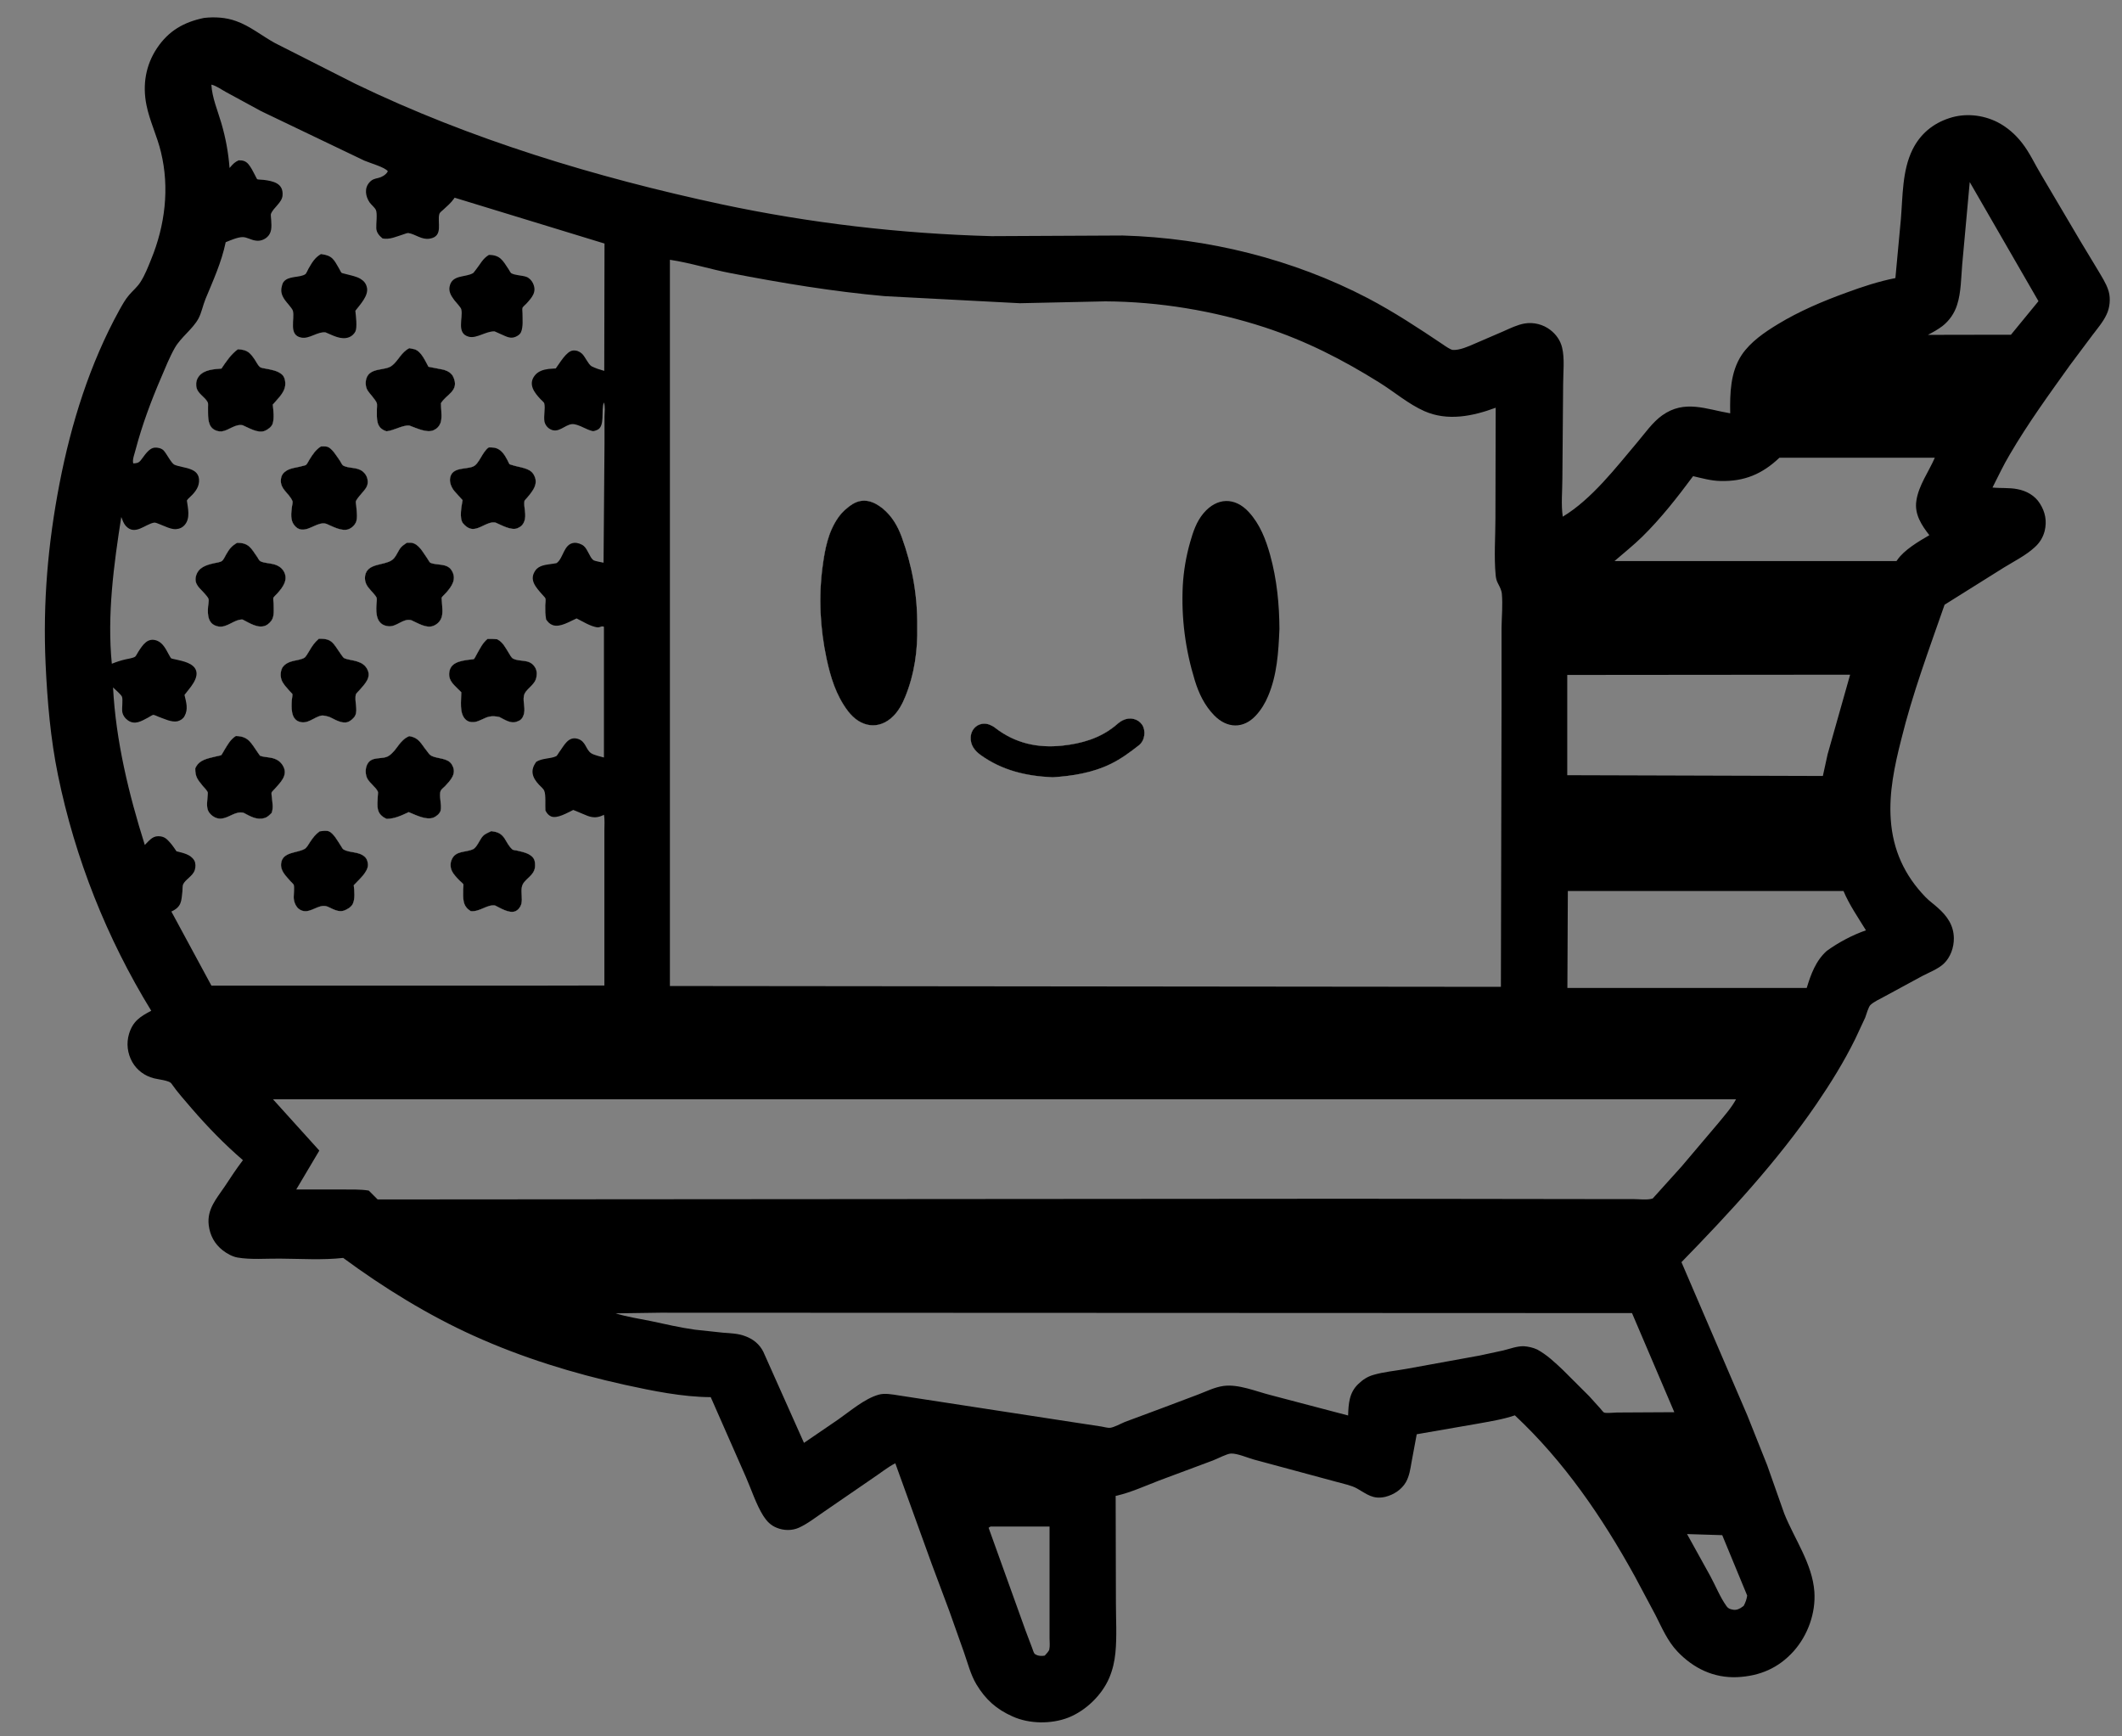 <svg xmlns="http://www.w3.org/2000/svg" fill="none" viewBox="0 0 33 27" height="27" width="33">
<rect x="0" y="0" width="33" height="27" fill="#808080" stroke="none"/>
<path fill="black" d="M4.223 12.324C4.219 12.337 4.227 12.39 4.229 12.407C4.236 12.488 4.253 12.558 4.225 12.639C4.191 12.673 4.161 12.707 4.112 12.72C3.993 12.756 3.891 12.692 3.789 12.639C3.655 12.607 3.565 12.722 3.433 12.729C3.371 12.733 3.31 12.699 3.269 12.654C3.201 12.584 3.222 12.484 3.227 12.396C3.227 12.384 3.235 12.333 3.231 12.32C3.218 12.29 3.178 12.249 3.156 12.224C3.076 12.124 3.035 12.084 3.037 11.947C3.097 11.809 3.235 11.794 3.369 11.76C3.378 11.758 3.435 11.747 3.44 11.743C3.454 11.728 3.478 11.681 3.491 11.66C3.542 11.577 3.582 11.5 3.667 11.445C3.867 11.447 3.906 11.558 4.01 11.704C4.014 11.709 4.04 11.749 4.044 11.751C4.095 11.773 4.178 11.773 4.236 11.788C4.315 11.809 4.37 11.847 4.408 11.922C4.478 12.06 4.357 12.171 4.272 12.267C4.263 12.277 4.227 12.313 4.223 12.324Z"></path>
<path fill="black" d="M3.076 9.112C3.044 9.065 3.034 9.02 3.046 8.965C3.08 8.824 3.204 8.786 3.329 8.758C3.363 8.75 3.427 8.743 3.453 8.722C3.478 8.703 3.5 8.65 3.517 8.622C3.566 8.537 3.6 8.492 3.687 8.441C3.87 8.439 3.904 8.524 4.002 8.664C4.015 8.684 4.03 8.718 4.051 8.728C4.109 8.756 4.189 8.756 4.253 8.773C4.321 8.79 4.381 8.826 4.415 8.888C4.485 9.016 4.398 9.131 4.317 9.222C4.304 9.237 4.26 9.278 4.251 9.295C4.247 9.31 4.253 9.367 4.255 9.386C4.255 9.456 4.266 9.552 4.238 9.618C4.221 9.663 4.17 9.712 4.126 9.729C4.009 9.776 3.874 9.684 3.772 9.633C3.642 9.629 3.534 9.763 3.4 9.742C3.234 9.714 3.225 9.565 3.236 9.431C3.238 9.405 3.251 9.337 3.244 9.316C3.229 9.265 3.112 9.163 3.076 9.112Z"></path>
<path fill="black" d="M3.052 6.005C3.046 5.946 3.059 5.893 3.097 5.846C3.178 5.748 3.325 5.741 3.444 5.731C3.514 5.627 3.595 5.505 3.7 5.431C3.846 5.439 3.887 5.48 3.968 5.601C3.987 5.631 4.015 5.686 4.042 5.707C4.064 5.724 4.11 5.727 4.136 5.733C4.221 5.75 4.313 5.763 4.383 5.822C4.419 5.854 4.432 5.897 4.436 5.946C4.447 6.091 4.33 6.186 4.242 6.291C4.251 6.376 4.268 6.51 4.238 6.593C4.221 6.638 4.164 6.68 4.119 6.699C4.012 6.742 3.874 6.655 3.774 6.612C3.655 6.589 3.561 6.693 3.448 6.708C3.401 6.712 3.348 6.697 3.312 6.668C3.221 6.597 3.238 6.442 3.235 6.34C3.235 6.325 3.238 6.274 3.233 6.263C3.191 6.167 3.067 6.127 3.052 6.005Z"></path>
<path fill="black" d="M4.397 7.372C4.47 7.276 4.589 7.279 4.693 7.249C4.71 7.245 4.751 7.236 4.761 7.228C4.776 7.215 4.802 7.164 4.814 7.144C4.865 7.064 4.908 6.995 4.991 6.942C5.019 6.942 5.061 6.94 5.087 6.946C5.164 6.966 5.242 7.104 5.287 7.166C5.296 7.181 5.321 7.228 5.332 7.236C5.417 7.289 5.549 7.259 5.636 7.328C5.681 7.362 5.711 7.413 5.717 7.468C5.726 7.538 5.7 7.583 5.655 7.636C5.625 7.672 5.549 7.753 5.534 7.796C5.53 7.809 5.538 7.847 5.54 7.864C5.545 7.939 5.562 8.039 5.54 8.109C5.521 8.162 5.474 8.207 5.423 8.228C5.319 8.269 5.172 8.186 5.076 8.145C4.951 8.105 4.821 8.247 4.691 8.234C4.642 8.23 4.608 8.205 4.578 8.168C4.512 8.088 4.529 7.977 4.54 7.881C4.542 7.868 4.555 7.807 4.55 7.796C4.499 7.662 4.327 7.598 4.376 7.415C4.38 7.4 4.389 7.385 4.397 7.372Z"></path>
<path fill="black" d="M5.722 13.444C5.726 13.559 5.575 13.684 5.501 13.765C5.511 13.85 5.524 13.976 5.486 14.055C5.46 14.106 5.401 14.14 5.35 14.159C5.266 14.187 5.183 14.138 5.109 14.104C4.988 14.044 4.885 14.157 4.764 14.168C4.717 14.172 4.673 14.157 4.638 14.125C4.592 14.082 4.566 14.008 4.568 13.944C4.568 13.895 4.579 13.804 4.568 13.759C4.566 13.75 4.526 13.71 4.519 13.704C4.447 13.62 4.36 13.546 4.372 13.427C4.392 13.239 4.628 13.269 4.743 13.197C4.773 13.178 4.802 13.122 4.822 13.093C4.868 13.024 4.905 12.976 4.971 12.927C5.013 12.922 5.077 12.912 5.115 12.927C5.188 12.958 5.254 13.082 5.298 13.148C5.307 13.161 5.326 13.197 5.337 13.205C5.433 13.267 5.571 13.235 5.669 13.32C5.705 13.35 5.72 13.399 5.722 13.444Z"></path>
<path fill="black" d="M5.535 10.797C5.507 10.889 5.569 11.038 5.524 11.125C5.505 11.168 5.447 11.215 5.405 11.228C5.315 11.255 5.209 11.189 5.13 11.151C5.1 11.14 5.034 11.121 5 11.127C4.881 11.149 4.787 11.268 4.651 11.221C4.521 11.177 4.532 10.995 4.538 10.887C4.54 10.866 4.551 10.81 4.547 10.791C4.542 10.783 4.513 10.755 4.508 10.749C4.462 10.695 4.402 10.638 4.379 10.572C4.357 10.512 4.362 10.436 4.391 10.382C4.428 10.323 4.496 10.293 4.559 10.278C4.602 10.27 4.696 10.252 4.732 10.229C4.762 10.21 4.789 10.152 4.809 10.123C4.853 10.048 4.892 9.989 4.958 9.933C5.17 9.925 5.183 10.008 5.296 10.165C5.305 10.176 5.339 10.229 5.351 10.233C5.405 10.259 5.49 10.265 5.549 10.284C5.624 10.308 5.677 10.338 5.713 10.41C5.777 10.536 5.673 10.634 5.598 10.723C5.586 10.738 5.539 10.78 5.535 10.797Z"></path>
<path fill="black" d="M6.912 12.232C6.897 12.247 6.857 12.281 6.852 12.299C6.823 12.375 6.874 12.516 6.852 12.605C6.84 12.65 6.786 12.694 6.746 12.711C6.631 12.76 6.463 12.671 6.356 12.628C6.244 12.68 6.139 12.731 6.014 12.733C5.843 12.658 5.869 12.537 5.875 12.382C5.875 12.367 5.882 12.322 5.877 12.311C5.85 12.245 5.752 12.179 5.713 12.107C5.682 12.047 5.679 11.962 5.705 11.9C5.771 11.741 5.948 11.824 6.052 11.749C6.184 11.655 6.205 11.517 6.363 11.447C6.52 11.47 6.55 11.572 6.644 11.685C6.663 11.711 6.684 11.743 6.716 11.756C6.808 11.8 6.963 11.785 7.025 11.886C7.114 12.028 7.004 12.134 6.914 12.232H6.912Z"></path>
<path fill="black" d="M6.867 9.295C6.867 9.295 6.872 9.35 6.872 9.361C6.876 9.435 6.891 9.535 6.865 9.605C6.846 9.663 6.791 9.714 6.735 9.733C6.629 9.774 6.493 9.686 6.397 9.644C6.269 9.608 6.167 9.755 6.035 9.737C5.856 9.716 5.845 9.546 5.854 9.405C5.854 9.38 5.865 9.322 5.858 9.299C5.85 9.263 5.762 9.18 5.735 9.143C5.688 9.086 5.667 9.024 5.679 8.948C5.716 8.756 5.963 8.796 6.09 8.713C6.15 8.675 6.178 8.596 6.216 8.537C6.246 8.492 6.284 8.469 6.329 8.439H6.393C6.514 8.454 6.578 8.592 6.642 8.679C6.648 8.69 6.682 8.745 6.691 8.75C6.791 8.796 6.95 8.752 7.023 8.869C7.106 9.003 7.027 9.114 6.94 9.214C6.925 9.233 6.876 9.275 6.867 9.295Z"></path>
<path fill="black" d="M5.716 6.069C5.684 6.018 5.68 5.94 5.699 5.882C5.756 5.71 5.991 5.769 6.095 5.686C6.204 5.599 6.233 5.484 6.365 5.414L6.448 5.431C6.555 5.469 6.612 5.612 6.663 5.703L6.902 5.75C6.964 5.769 7.021 5.801 7.049 5.861C7.149 6.08 6.94 6.129 6.857 6.27C6.855 6.274 6.859 6.321 6.859 6.327C6.863 6.404 6.876 6.508 6.849 6.58C6.827 6.634 6.795 6.665 6.744 6.689C6.638 6.738 6.468 6.653 6.367 6.617C6.265 6.606 6.125 6.695 6.012 6.706C5.844 6.657 5.861 6.51 5.861 6.367C5.861 6.342 5.867 6.293 5.861 6.272C5.842 6.214 5.75 6.125 5.716 6.069Z"></path>
<path fill="black" d="M7.356 7.255C7.454 7.215 7.498 7.027 7.601 6.957C7.628 6.957 7.656 6.957 7.686 6.961C7.786 6.978 7.843 7.063 7.888 7.149C7.896 7.161 7.916 7.21 7.924 7.219C7.931 7.223 7.975 7.234 7.986 7.238C8.082 7.268 8.235 7.278 8.292 7.368C8.388 7.515 8.288 7.63 8.197 7.74C8.192 7.745 8.158 7.781 8.156 7.787C8.139 7.889 8.194 8.002 8.152 8.109C8.133 8.16 8.099 8.192 8.048 8.213C7.952 8.254 7.796 8.164 7.707 8.126C7.586 8.1 7.466 8.234 7.341 8.224C7.285 8.219 7.234 8.179 7.2 8.136C7.139 8.058 7.179 7.868 7.194 7.777L7.068 7.638C7.021 7.581 6.985 7.5 7.002 7.423C7.039 7.259 7.247 7.302 7.356 7.255Z"></path>
<path fill="black" d="M8.321 13.459C8.321 13.627 8.138 13.663 8.115 13.795C8.1 13.878 8.127 13.97 8.108 14.053C8.095 14.102 8.059 14.151 8.012 14.17C7.919 14.206 7.783 14.121 7.7 14.08C7.578 14.059 7.465 14.18 7.323 14.168C7.189 14.091 7.203 13.97 7.203 13.833C7.203 13.81 7.21 13.767 7.206 13.748C7.201 13.74 7.157 13.701 7.148 13.693C7.103 13.646 7.054 13.599 7.027 13.54C7.003 13.493 7.001 13.42 7.023 13.371C7.084 13.22 7.242 13.261 7.361 13.203C7.416 13.175 7.463 13.052 7.508 13.003C7.54 12.967 7.595 12.946 7.64 12.924L7.67 12.929C7.866 12.956 7.849 13.105 7.97 13.21C7.974 13.216 8.025 13.225 8.034 13.225C8.125 13.248 8.245 13.265 8.3 13.352C8.319 13.384 8.321 13.422 8.321 13.459Z"></path>
<path fill="black" d="M8.311 10.363C8.345 10.408 8.353 10.466 8.343 10.521L8.339 10.54C8.315 10.659 8.164 10.717 8.147 10.823C8.128 10.921 8.181 11.027 8.138 11.13C8.115 11.187 8.087 11.204 8.032 11.223C7.94 11.255 7.847 11.189 7.766 11.149C7.717 11.138 7.657 11.132 7.61 11.143C7.53 11.159 7.457 11.219 7.372 11.228C7.319 11.232 7.278 11.223 7.238 11.185C7.14 11.087 7.174 10.893 7.174 10.764L7.121 10.712C7.055 10.646 6.98 10.581 6.985 10.478C6.991 10.304 7.153 10.278 7.289 10.259C7.3 10.257 7.363 10.253 7.37 10.248C7.383 10.238 7.41 10.178 7.421 10.161C7.47 10.076 7.504 10.001 7.581 9.935C7.63 9.933 7.681 9.935 7.73 9.94C7.821 9.984 7.86 10.072 7.913 10.155C7.928 10.18 7.953 10.229 7.981 10.242C8.092 10.297 8.224 10.242 8.311 10.363Z"></path>
<path fill="black" d="M14.023 8.351C13.961 8.181 13.871 8.026 13.727 7.907C13.586 7.794 13.429 7.738 13.263 7.836C13.175 7.89 13.092 7.966 13.035 8.049C12.875 8.277 12.828 8.543 12.792 8.809C12.728 9.29 12.754 9.767 12.854 10.24C12.916 10.529 13.001 10.81 13.184 11.053C13.38 11.315 13.671 11.357 13.893 11.134C13.974 11.053 14.033 10.944 14.076 10.838C14.223 10.48 14.272 10.104 14.263 9.748C14.27 9.248 14.182 8.792 14.023 8.351ZM17.761 11.27C17.699 11.179 17.578 11.145 17.465 11.198C17.416 11.219 17.376 11.26 17.333 11.294C17.097 11.483 16.818 11.562 16.524 11.594C16.139 11.636 15.785 11.558 15.475 11.317C15.449 11.296 15.417 11.281 15.387 11.268C15.245 11.215 15.104 11.309 15.096 11.462C15.089 11.585 15.155 11.67 15.249 11.739C15.579 11.977 15.956 12.069 16.371 12.086C16.675 12.066 16.992 12.017 17.28 11.875C17.433 11.8 17.574 11.696 17.71 11.589C17.808 11.513 17.821 11.36 17.761 11.27ZM17.761 11.27C17.699 11.179 17.578 11.145 17.465 11.198C17.416 11.219 17.376 11.26 17.333 11.294C17.097 11.483 16.818 11.562 16.524 11.594C16.139 11.636 15.785 11.558 15.475 11.317C15.449 11.296 15.417 11.281 15.387 11.268C15.245 11.215 15.104 11.309 15.096 11.462C15.089 11.585 15.155 11.67 15.249 11.739C15.579 11.977 15.956 12.069 16.371 12.086C16.675 12.066 16.992 12.017 17.28 11.875C17.433 11.8 17.574 11.696 17.71 11.589C17.808 11.513 17.821 11.36 17.761 11.27ZM14.023 8.351C13.961 8.181 13.871 8.026 13.727 7.907C13.586 7.794 13.429 7.738 13.263 7.836C13.175 7.89 13.092 7.966 13.035 8.049C12.875 8.277 12.828 8.543 12.792 8.809C12.728 9.29 12.754 9.767 12.854 10.24C12.916 10.529 13.001 10.81 13.184 11.053C13.38 11.315 13.671 11.357 13.893 11.134C13.974 11.053 14.033 10.944 14.076 10.838C14.223 10.48 14.272 10.104 14.263 9.748C14.27 9.248 14.182 8.792 14.023 8.351ZM14.023 8.351C13.961 8.181 13.871 8.026 13.727 7.907C13.586 7.794 13.429 7.738 13.263 7.836C13.175 7.89 13.092 7.966 13.035 8.049C12.875 8.277 12.828 8.543 12.792 8.809C12.728 9.29 12.754 9.767 12.854 10.24C12.916 10.529 13.001 10.81 13.184 11.053C13.38 11.315 13.671 11.357 13.893 11.134C13.974 11.053 14.033 10.944 14.076 10.838C14.223 10.48 14.272 10.104 14.263 9.748C14.27 9.248 14.182 8.792 14.023 8.351ZM17.761 11.27C17.699 11.179 17.578 11.145 17.465 11.198C17.416 11.219 17.376 11.26 17.333 11.294C17.097 11.483 16.818 11.562 16.524 11.594C16.139 11.636 15.785 11.558 15.475 11.317C15.449 11.296 15.417 11.281 15.387 11.268C15.245 11.215 15.104 11.309 15.096 11.462C15.089 11.585 15.155 11.67 15.249 11.739C15.579 11.977 15.956 12.069 16.371 12.086C16.675 12.066 16.992 12.017 17.28 11.875C17.433 11.8 17.574 11.696 17.71 11.589C17.808 11.513 17.821 11.36 17.761 11.27ZM17.761 11.27C17.699 11.179 17.578 11.145 17.465 11.198C17.416 11.219 17.376 11.26 17.333 11.294C17.097 11.483 16.818 11.562 16.524 11.594C16.139 11.636 15.785 11.558 15.475 11.317C15.449 11.296 15.417 11.281 15.387 11.268C15.245 11.215 15.104 11.309 15.096 11.462C15.089 11.585 15.155 11.67 15.249 11.739C15.579 11.977 15.956 12.069 16.371 12.086C16.675 12.066 16.992 12.017 17.28 11.875C17.433 11.8 17.574 11.696 17.71 11.589C17.808 11.513 17.821 11.36 17.761 11.27ZM14.023 8.351C13.961 8.181 13.871 8.026 13.727 7.907C13.586 7.794 13.429 7.738 13.263 7.836C13.175 7.89 13.092 7.966 13.035 8.049C12.875 8.277 12.828 8.543 12.792 8.809C12.728 9.29 12.754 9.767 12.854 10.24C12.916 10.529 13.001 10.81 13.184 11.053C13.38 11.315 13.671 11.357 13.893 11.134C13.974 11.053 14.033 10.944 14.076 10.838C14.223 10.48 14.272 10.104 14.263 9.748C14.27 9.248 14.182 8.792 14.023 8.351ZM14.023 8.351C13.961 8.181 13.871 8.026 13.727 7.907C13.586 7.794 13.429 7.738 13.263 7.836C13.175 7.89 13.092 7.966 13.035 8.049C12.875 8.277 12.828 8.543 12.792 8.809C12.728 9.29 12.754 9.767 12.854 10.24C12.916 10.529 13.001 10.81 13.184 11.053C13.38 11.315 13.671 11.357 13.893 11.134C13.974 11.053 14.033 10.944 14.076 10.838C14.223 10.48 14.272 10.104 14.263 9.748C14.27 9.248 14.182 8.792 14.023 8.351ZM17.761 11.27C17.699 11.179 17.578 11.145 17.465 11.198C17.416 11.219 17.376 11.26 17.333 11.294C17.097 11.483 16.818 11.562 16.524 11.594C16.139 11.636 15.785 11.558 15.475 11.317C15.449 11.296 15.417 11.281 15.387 11.268C15.245 11.215 15.104 11.309 15.096 11.462C15.089 11.585 15.155 11.67 15.249 11.739C15.579 11.977 15.956 12.069 16.371 12.086C16.675 12.066 16.992 12.017 17.28 11.875C17.433 11.8 17.574 11.696 17.71 11.589C17.808 11.513 17.821 11.36 17.761 11.27ZM17.761 11.27C17.699 11.179 17.578 11.145 17.465 11.198C17.416 11.219 17.376 11.26 17.333 11.294C17.097 11.483 16.818 11.562 16.524 11.594C16.139 11.636 15.785 11.558 15.475 11.317C15.449 11.296 15.417 11.281 15.387 11.268C15.245 11.215 15.104 11.309 15.096 11.462C15.089 11.585 15.155 11.67 15.249 11.739C15.579 11.977 15.956 12.069 16.371 12.086C16.675 12.066 16.992 12.017 17.28 11.875C17.433 11.8 17.574 11.696 17.71 11.589C17.808 11.513 17.821 11.36 17.761 11.27ZM14.023 8.351C13.961 8.181 13.871 8.026 13.727 7.907C13.586 7.794 13.429 7.738 13.263 7.836C13.175 7.89 13.092 7.966 13.035 8.049C12.875 8.277 12.828 8.543 12.792 8.809C12.728 9.29 12.754 9.767 12.854 10.24C12.916 10.529 13.001 10.81 13.184 11.053C13.38 11.315 13.671 11.357 13.893 11.134C13.974 11.053 14.033 10.944 14.076 10.838C14.223 10.48 14.272 10.104 14.263 9.748C14.27 9.248 14.182 8.792 14.023 8.351ZM14.023 8.351C13.961 8.181 13.871 8.026 13.727 7.907C13.586 7.794 13.429 7.738 13.263 7.836C13.175 7.89 13.092 7.966 13.035 8.049C12.875 8.277 12.828 8.543 12.792 8.809C12.728 9.29 12.754 9.767 12.854 10.24C12.916 10.529 13.001 10.81 13.184 11.053C13.38 11.315 13.671 11.357 13.893 11.134C13.974 11.053 14.033 10.944 14.076 10.838C14.223 10.48 14.272 10.104 14.263 9.748C14.27 9.248 14.182 8.792 14.023 8.351ZM17.761 11.27C17.699 11.179 17.578 11.145 17.465 11.198C17.416 11.219 17.376 11.26 17.333 11.294C17.097 11.483 16.818 11.562 16.524 11.594C16.139 11.636 15.785 11.558 15.475 11.317C15.449 11.296 15.417 11.281 15.387 11.268C15.245 11.215 15.104 11.309 15.096 11.462C15.089 11.585 15.155 11.67 15.249 11.739C15.579 11.977 15.956 12.069 16.371 12.086C16.675 12.066 16.992 12.017 17.28 11.875C17.433 11.8 17.574 11.696 17.71 11.589C17.808 11.513 17.821 11.36 17.761 11.27ZM17.761 11.27C17.699 11.179 17.578 11.145 17.465 11.198C17.416 11.219 17.376 11.26 17.333 11.294C17.097 11.483 16.818 11.562 16.524 11.594C16.139 11.636 15.785 11.558 15.475 11.317C15.449 11.296 15.417 11.281 15.387 11.268C15.245 11.215 15.104 11.309 15.096 11.462C15.089 11.585 15.155 11.67 15.249 11.739C15.579 11.977 15.956 12.069 16.371 12.086C16.675 12.066 16.992 12.017 17.28 11.875C17.433 11.8 17.574 11.696 17.71 11.589C17.808 11.513 17.821 11.36 17.761 11.27ZM13.727 7.907C13.586 7.794 13.429 7.738 13.263 7.836C13.175 7.89 13.092 7.966 13.035 8.049C12.875 8.277 12.828 8.543 12.792 8.809C12.728 9.29 12.754 9.767 12.854 10.24C12.916 10.529 13.001 10.81 13.184 11.053C13.38 11.315 13.671 11.357 13.893 11.134C13.974 11.053 14.033 10.944 14.076 10.838C14.223 10.48 14.272 10.104 14.263 9.748C14.27 9.248 14.182 8.792 14.023 8.351C13.961 8.181 13.871 8.026 13.727 7.907ZM32.793 4.532L32.787 4.513C32.753 4.405 32.682 4.298 32.625 4.2L32.355 3.753L31.748 2.725C31.648 2.561 31.565 2.374 31.445 2.222C31.343 2.09 31.211 1.975 31.062 1.899C30.834 1.784 30.558 1.756 30.315 1.837C30.059 1.92 29.862 2.084 29.742 2.327C29.581 2.652 29.591 3.053 29.561 3.41L29.476 4.324C29.216 4.375 28.959 4.46 28.712 4.551C28.348 4.683 27.98 4.839 27.648 5.041C27.441 5.167 27.222 5.316 27.085 5.52C26.909 5.788 26.902 6.116 26.907 6.427C26.53 6.363 26.198 6.21 25.849 6.459C25.7 6.565 25.582 6.736 25.465 6.874C25.129 7.272 24.752 7.764 24.303 8.034C24.275 7.845 24.297 7.63 24.297 7.438L24.309 5.974C24.309 5.795 24.335 5.573 24.292 5.401C24.265 5.292 24.199 5.199 24.109 5.13C23.999 5.045 23.852 5.007 23.711 5.03C23.596 5.05 23.485 5.105 23.379 5.152L22.936 5.343C22.843 5.384 22.696 5.45 22.591 5.441C22.557 5.437 22.472 5.38 22.442 5.358C22.059 5.101 21.684 4.854 21.276 4.639C20.107 4.028 18.776 3.7 17.459 3.662L15.419 3.672C14.01 3.634 12.596 3.47 11.217 3.176C9.271 2.759 7.317 2.169 5.522 1.301L4.277 0.67C4.079 0.562 3.885 0.402 3.672 0.328C3.514 0.27 3.338 0.26 3.172 0.279C2.861 0.343 2.625 0.477 2.444 0.745C2.265 1.011 2.214 1.32 2.278 1.635C2.327 1.882 2.444 2.116 2.503 2.365C2.639 2.923 2.567 3.506 2.35 4.034C2.303 4.151 2.254 4.277 2.186 4.383C2.139 4.46 2.065 4.519 2.007 4.588C1.945 4.66 1.903 4.739 1.856 4.822C1.396 5.658 1.107 6.582 0.926 7.517C0.745 8.454 0.666 9.369 0.709 10.323C0.736 10.904 0.785 11.483 0.902 12.054C1.168 13.35 1.66 14.589 2.352 15.717C2.18 15.807 2.067 15.879 2.007 16.075C1.962 16.224 1.982 16.382 2.058 16.516C2.131 16.643 2.252 16.731 2.393 16.767C2.454 16.784 2.631 16.799 2.665 16.848C2.759 16.984 2.874 17.11 2.98 17.235C3.229 17.523 3.491 17.793 3.778 18.04C3.678 18.17 3.587 18.31 3.495 18.449C3.368 18.638 3.216 18.802 3.246 19.051C3.265 19.209 3.338 19.345 3.465 19.443C3.531 19.494 3.612 19.539 3.693 19.554C3.9 19.59 4.142 19.569 4.351 19.571C4.673 19.573 5.02 19.596 5.337 19.56C5.963 20.022 6.657 20.45 7.368 20.771C8.123 21.112 8.911 21.355 9.72 21.534C10.146 21.627 10.614 21.723 11.053 21.725L11.6 22.968C11.685 23.162 11.762 23.401 11.873 23.575C11.926 23.656 11.987 23.72 12.079 23.756C12.188 23.801 12.315 23.803 12.422 23.756C12.56 23.694 12.69 23.59 12.816 23.505L13.576 22.983C13.688 22.909 13.803 22.815 13.923 22.753L14.487 24.312L14.764 25.053L14.991 25.693C15.049 25.857 15.094 26.04 15.185 26.192C15.328 26.428 15.494 26.577 15.747 26.69C16.005 26.807 16.347 26.811 16.611 26.709C16.884 26.602 17.135 26.36 17.25 26.091C17.303 25.966 17.333 25.836 17.346 25.702C17.371 25.451 17.354 25.18 17.354 24.925L17.35 23.26L17.373 23.256C17.595 23.203 17.814 23.103 18.025 23.022L18.864 22.709C18.932 22.683 19.081 22.604 19.143 22.602C19.243 22.598 19.4 22.668 19.502 22.696L20.147 22.87L20.795 23.045C20.893 23.073 21.016 23.096 21.103 23.145C21.257 23.232 21.35 23.32 21.544 23.275C21.674 23.243 21.799 23.162 21.866 23.043C21.917 22.951 21.934 22.839 21.951 22.738L22.032 22.302L22.977 22.138C23.173 22.102 23.371 22.072 23.558 22.008C24.324 22.724 24.918 23.594 25.423 24.51L25.744 25.112C25.846 25.312 25.93 25.515 26.087 25.681C26.336 25.942 26.649 26.094 27.015 26.079C27.369 26.062 27.658 25.938 27.895 25.674C28.114 25.427 28.239 25.082 28.216 24.75C28.184 24.314 27.907 23.933 27.748 23.537L27.482 22.783L27.173 22.008L26.149 19.626C26.896 18.86 27.637 18.059 28.244 17.174C28.469 16.844 28.676 16.512 28.852 16.154L29.006 15.824C29.023 15.779 29.057 15.654 29.089 15.626C29.142 15.575 29.244 15.53 29.312 15.492L29.893 15.177C30 15.121 30.14 15.068 30.228 14.985C30.332 14.887 30.387 14.732 30.385 14.589C30.383 14.387 30.279 14.242 30.134 14.114C30.072 14.057 30.002 14.01 29.945 13.95C29.617 13.612 29.436 13.214 29.404 12.743C29.374 12.324 29.463 11.907 29.566 11.502C29.742 10.785 29.998 10.101 30.241 9.403L31.162 8.826C31.318 8.73 31.507 8.635 31.641 8.511C31.718 8.443 31.771 8.358 31.797 8.258C31.835 8.102 31.807 7.96 31.722 7.828C31.646 7.706 31.514 7.632 31.373 7.606C31.247 7.581 31.113 7.594 30.986 7.581C31.073 7.411 31.154 7.236 31.252 7.072C31.535 6.587 31.865 6.133 32.191 5.678L32.538 5.214C32.614 5.113 32.706 5.007 32.759 4.892C32.81 4.79 32.825 4.643 32.793 4.532ZM26.783 23.871L27.171 24.81C27.162 24.872 27.145 24.916 27.117 24.97L27.069 25.004C27.017 25.034 26.975 25.04 26.919 25.023C26.887 25.014 26.866 24.999 26.849 24.974C26.751 24.838 26.679 24.657 26.598 24.508L26.236 23.854L26.783 23.871ZM28.772 10.491L28.422 11.728L28.348 12.066L24.373 12.054V10.495L28.772 10.491ZM10.421 4.04C10.736 4.087 11.046 4.187 11.361 4.247C12.151 4.4 12.958 4.534 13.759 4.605L15.86 4.715L17.188 4.686C18.025 4.69 18.877 4.832 19.668 5.09C20.311 5.301 20.88 5.592 21.45 5.948C21.68 6.091 21.904 6.284 22.151 6.393C22.513 6.553 22.904 6.472 23.26 6.34L23.256 8.06C23.256 8.351 23.232 8.658 23.26 8.948C23.264 8.992 23.275 9.035 23.296 9.073C23.322 9.124 23.351 9.175 23.356 9.235C23.371 9.403 23.354 9.588 23.351 9.759V10.964L23.341 15.345L10.418 15.332V4.04H10.421ZM3.289 15.328L2.665 14.174C2.825 14.1 2.82 14.014 2.837 13.855C2.84 13.827 2.837 13.778 2.846 13.755C2.878 13.676 3.001 13.623 3.029 13.527C3.044 13.482 3.044 13.42 3.021 13.38C2.963 13.282 2.842 13.263 2.744 13.237C2.705 13.178 2.665 13.12 2.614 13.069C2.569 13.022 2.525 13.003 2.459 13.003C2.367 13.003 2.314 13.078 2.252 13.139C2.003 12.35 1.801 11.519 1.758 10.689C1.788 10.719 1.884 10.8 1.897 10.834C1.914 10.883 1.894 11.002 1.901 11.064C1.909 11.121 1.943 11.168 1.99 11.202C2.099 11.277 2.199 11.213 2.301 11.159C2.318 11.151 2.367 11.117 2.384 11.115C2.397 11.115 2.45 11.138 2.465 11.145C2.548 11.174 2.669 11.236 2.761 11.215C2.806 11.202 2.846 11.179 2.869 11.136C2.931 11.027 2.895 10.919 2.869 10.806L2.972 10.674C3.018 10.61 3.074 10.519 3.052 10.436C3.018 10.31 2.84 10.28 2.735 10.255C2.723 10.251 2.671 10.244 2.661 10.236C2.652 10.229 2.629 10.182 2.622 10.172C2.578 10.091 2.533 9.999 2.444 9.963C2.295 9.906 2.22 10.029 2.15 10.136C2.139 10.152 2.118 10.197 2.103 10.21C2.073 10.233 1.99 10.244 1.952 10.253C1.877 10.27 1.809 10.293 1.739 10.321C1.664 9.567 1.769 8.782 1.886 8.039C1.903 8.083 1.922 8.139 1.954 8.175C2.097 8.337 2.256 8.149 2.399 8.126C2.42 8.124 2.461 8.143 2.482 8.151C2.556 8.179 2.657 8.232 2.735 8.228C2.793 8.224 2.84 8.202 2.876 8.158C2.961 8.056 2.923 7.904 2.906 7.783C2.927 7.753 2.916 7.766 2.942 7.741C3.012 7.677 3.089 7.594 3.095 7.491C3.112 7.264 2.848 7.285 2.714 7.227C2.663 7.204 2.591 7.053 2.544 7.004C2.51 6.97 2.454 6.957 2.405 6.961C2.309 6.97 2.244 7.091 2.188 7.159C2.152 7.202 2.124 7.202 2.073 7.206C2.052 7.153 2.097 7.046 2.109 6.991C2.212 6.604 2.346 6.244 2.503 5.878C2.571 5.72 2.635 5.556 2.72 5.407C2.816 5.241 2.997 5.118 3.087 4.952C3.136 4.858 3.155 4.749 3.195 4.651C3.316 4.358 3.444 4.081 3.51 3.766C3.58 3.738 3.7 3.685 3.776 3.687C3.836 3.687 3.908 3.732 3.97 3.74C4.032 3.751 4.089 3.736 4.138 3.7C4.234 3.627 4.223 3.527 4.217 3.419C4.217 3.402 4.208 3.342 4.213 3.327C4.251 3.227 4.387 3.151 4.394 3.038C4.409 2.848 4.247 2.816 4.1 2.797C4.085 2.795 4.01 2.793 4 2.787C3.993 2.782 3.97 2.729 3.964 2.721C3.934 2.663 3.902 2.597 3.859 2.548C3.815 2.501 3.774 2.493 3.712 2.493C3.655 2.518 3.625 2.548 3.585 2.595L3.57 2.612C3.551 2.371 3.51 2.146 3.442 1.914C3.385 1.718 3.299 1.522 3.287 1.316C3.363 1.333 3.442 1.392 3.512 1.43L4.062 1.729L5.665 2.497C5.746 2.533 5.99 2.601 6.031 2.663L6.024 2.676C5.995 2.721 5.937 2.755 5.884 2.767C5.826 2.78 5.788 2.789 5.748 2.833C5.662 2.925 5.684 3.053 5.748 3.148C5.775 3.185 5.829 3.227 5.846 3.266C5.871 3.319 5.848 3.487 5.852 3.551C5.856 3.619 5.899 3.666 5.95 3.708C6.063 3.728 6.161 3.679 6.265 3.647C6.28 3.642 6.335 3.621 6.35 3.623C6.463 3.642 6.557 3.732 6.682 3.711C6.902 3.676 6.795 3.455 6.833 3.325C6.838 3.306 6.876 3.276 6.891 3.263C6.953 3.206 7.014 3.155 7.061 3.087L7.07 3.074L9.401 3.787L9.397 5.767C9.337 5.75 9.25 5.724 9.199 5.695C9.147 5.663 9.101 5.548 9.052 5.501C9.013 5.465 8.967 5.446 8.913 5.45C8.809 5.458 8.703 5.65 8.643 5.729L8.532 5.737C8.447 5.748 8.364 5.773 8.311 5.846C8.213 5.98 8.311 6.106 8.405 6.206C8.413 6.214 8.462 6.259 8.464 6.269C8.485 6.352 8.451 6.467 8.468 6.557C8.479 6.606 8.513 6.651 8.558 6.674C8.683 6.744 8.781 6.606 8.894 6.595C8.992 6.587 9.124 6.689 9.224 6.704C9.235 6.704 9.269 6.693 9.277 6.689C9.42 6.642 9.341 6.376 9.392 6.257C9.414 6.325 9.403 6.406 9.401 6.476V6.883L9.386 8.75C9.354 8.741 9.243 8.726 9.224 8.707C9.169 8.662 9.143 8.549 9.081 8.492C9.045 8.46 8.979 8.437 8.93 8.441C8.764 8.456 8.764 8.681 8.656 8.756C8.649 8.76 8.6 8.764 8.592 8.767C8.498 8.782 8.385 8.786 8.326 8.871C8.224 9.016 8.334 9.131 8.426 9.237C8.436 9.252 8.479 9.29 8.483 9.305C8.49 9.329 8.481 9.388 8.481 9.414C8.481 9.488 8.479 9.559 8.494 9.633C8.522 9.674 8.549 9.703 8.596 9.72C8.709 9.761 8.862 9.661 8.967 9.616C9.06 9.663 9.179 9.737 9.282 9.754C9.333 9.763 9.348 9.727 9.392 9.746V11.779C9.339 11.764 9.241 11.743 9.194 11.713C9.107 11.655 9.113 11.528 8.986 11.489C8.835 11.443 8.771 11.598 8.696 11.696C8.69 11.707 8.66 11.754 8.651 11.758C8.56 11.802 8.441 11.785 8.341 11.845C8.241 11.977 8.275 12.088 8.383 12.203C8.407 12.228 8.451 12.264 8.464 12.296C8.492 12.362 8.477 12.526 8.483 12.605C8.507 12.646 8.524 12.673 8.568 12.694C8.662 12.737 8.832 12.633 8.915 12.594L9.137 12.686C9.224 12.718 9.294 12.716 9.377 12.677L9.392 12.669C9.407 12.743 9.399 12.837 9.399 12.914V15.324L8.311 15.326H3.289V15.328ZM16.32 25.645C16.309 25.681 16.271 25.717 16.247 25.744C16.211 25.751 16.164 25.751 16.13 25.738C16.126 25.736 16.096 25.723 16.09 25.717C16.075 25.698 16.06 25.651 16.052 25.627L15.949 25.355L15.374 23.756L15.404 23.737H16.322V25.131V25.476C16.322 25.525 16.33 25.598 16.318 25.645H16.32ZM25.146 21.964C25.106 21.964 24.976 21.979 24.944 21.964C24.931 21.957 24.893 21.908 24.884 21.898L24.714 21.71L24.307 21.304C24.177 21.182 24.062 21.07 23.905 20.984C23.839 20.954 23.769 20.938 23.696 20.933C23.588 20.931 23.481 20.974 23.377 20.999L23.011 21.078L21.872 21.285C21.701 21.316 21.521 21.331 21.355 21.38C21.265 21.406 21.191 21.455 21.125 21.519C20.982 21.653 20.971 21.825 20.965 22.01L19.752 21.691C19.528 21.634 19.258 21.519 19.026 21.551C18.889 21.57 18.759 21.636 18.63 21.685L18.065 21.898L17.495 22.11C17.431 22.136 17.329 22.194 17.263 22.202C17.229 22.206 17.163 22.187 17.124 22.181L16.703 22.117L13.976 21.698C13.878 21.683 13.759 21.659 13.663 21.687C13.444 21.749 13.22 21.944 13.033 22.074L12.503 22.436L11.87 21.018C11.811 20.901 11.711 20.82 11.587 20.776C11.483 20.735 11.357 20.731 11.247 20.723L10.808 20.676C10.576 20.644 10.348 20.59 10.118 20.541C9.937 20.505 9.748 20.476 9.573 20.422L10.267 20.412L25.38 20.418L26.038 21.959L25.146 21.964ZM26.728 17.457L26.151 18.138L25.702 18.636C25.617 18.664 25.482 18.645 25.391 18.645H24.644L21.003 18.64L5.873 18.651L5.735 18.513C5.603 18.491 5.458 18.498 5.324 18.496H4.607L4.966 17.891L4.245 17.093H26.998C26.928 17.223 26.822 17.342 26.728 17.457ZM28.41 14.785C28.239 14.936 28.161 15.151 28.097 15.362H24.375L24.382 13.855H28.669C28.759 14.07 28.897 14.268 29.018 14.466C28.806 14.54 28.593 14.653 28.41 14.785ZM30.004 8.322C29.84 8.417 29.61 8.552 29.504 8.709L29.493 8.724H27.697H25.108C25.253 8.598 25.401 8.481 25.538 8.347C25.832 8.058 26.085 7.734 26.33 7.404C26.468 7.436 26.611 7.477 26.756 7.479C27.128 7.489 27.407 7.37 27.673 7.117H30.089C29.996 7.334 29.836 7.549 29.802 7.787C29.77 7.996 29.883 8.166 30.004 8.322ZM31.273 5.205H31.06L29.981 5.207C30.059 5.167 30.14 5.122 30.209 5.069C30.315 4.986 30.396 4.869 30.436 4.739C30.498 4.549 30.498 4.313 30.515 4.113L30.632 2.831L31.701 4.683L31.273 5.205ZM17.465 11.198C17.416 11.219 17.376 11.26 17.333 11.294C17.097 11.483 16.818 11.562 16.524 11.594C16.139 11.636 15.785 11.558 15.475 11.317C15.449 11.296 15.417 11.281 15.387 11.268C15.245 11.215 15.104 11.309 15.096 11.462C15.089 11.585 15.155 11.67 15.249 11.739C15.579 11.977 15.956 12.069 16.371 12.086C16.675 12.066 16.992 12.017 17.28 11.875C17.433 11.8 17.574 11.696 17.71 11.589C17.808 11.513 17.821 11.36 17.761 11.27C17.699 11.179 17.578 11.145 17.465 11.198ZM13.727 7.907C13.586 7.794 13.429 7.738 13.263 7.836C13.175 7.89 13.092 7.966 13.035 8.049C12.875 8.277 12.828 8.543 12.792 8.809C12.728 9.29 12.754 9.767 12.854 10.24C12.916 10.529 13.001 10.81 13.184 11.053C13.38 11.315 13.671 11.357 13.893 11.134C13.974 11.053 14.033 10.944 14.076 10.838C14.223 10.48 14.272 10.104 14.263 9.748C14.27 9.248 14.182 8.792 14.023 8.351C13.961 8.181 13.871 8.026 13.727 7.907ZM14.023 8.351C13.961 8.181 13.871 8.026 13.727 7.907C13.586 7.794 13.429 7.738 13.263 7.836C13.175 7.89 13.092 7.966 13.035 8.049C12.875 8.277 12.828 8.543 12.792 8.809C12.728 9.29 12.754 9.767 12.854 10.24C12.916 10.529 13.001 10.81 13.184 11.053C13.38 11.315 13.671 11.357 13.893 11.134C13.974 11.053 14.033 10.944 14.076 10.838C14.223 10.48 14.272 10.104 14.263 9.748C14.27 9.248 14.182 8.792 14.023 8.351ZM17.761 11.27C17.699 11.179 17.578 11.145 17.465 11.198C17.416 11.219 17.376 11.26 17.333 11.294C17.097 11.483 16.818 11.562 16.524 11.594C16.139 11.636 15.785 11.558 15.475 11.317C15.449 11.296 15.417 11.281 15.387 11.268C15.245 11.215 15.104 11.309 15.096 11.462C15.089 11.585 15.155 11.67 15.249 11.739C15.579 11.977 15.956 12.069 16.371 12.086C16.675 12.066 16.992 12.017 17.28 11.875C17.433 11.8 17.574 11.696 17.71 11.589C17.808 11.513 17.821 11.36 17.761 11.27ZM17.761 11.27C17.699 11.179 17.578 11.145 17.465 11.198C17.416 11.219 17.376 11.26 17.333 11.294C17.097 11.483 16.818 11.562 16.524 11.594C16.139 11.636 15.785 11.558 15.475 11.317C15.449 11.296 15.417 11.281 15.387 11.268C15.245 11.215 15.104 11.309 15.096 11.462C15.089 11.585 15.155 11.67 15.249 11.739C15.579 11.977 15.956 12.069 16.371 12.086C16.675 12.066 16.992 12.017 17.28 11.875C17.433 11.8 17.574 11.696 17.71 11.589C17.808 11.513 17.821 11.36 17.761 11.27ZM14.023 8.351C13.961 8.181 13.871 8.026 13.727 7.907C13.586 7.794 13.429 7.738 13.263 7.836C13.175 7.89 13.092 7.966 13.035 8.049C12.875 8.277 12.828 8.543 12.792 8.809C12.728 9.29 12.754 9.767 12.854 10.24C12.916 10.529 13.001 10.81 13.184 11.053C13.38 11.315 13.671 11.357 13.893 11.134C13.974 11.053 14.033 10.944 14.076 10.838C14.223 10.48 14.272 10.104 14.263 9.748C14.27 9.248 14.182 8.792 14.023 8.351ZM14.023 8.351C13.961 8.181 13.871 8.026 13.727 7.907C13.586 7.794 13.429 7.738 13.263 7.836C13.175 7.89 13.092 7.966 13.035 8.049C12.875 8.277 12.828 8.543 12.792 8.809C12.728 9.29 12.754 9.767 12.854 10.24C12.916 10.529 13.001 10.81 13.184 11.053C13.38 11.315 13.671 11.357 13.893 11.134C13.974 11.053 14.033 10.944 14.076 10.838C14.223 10.48 14.272 10.104 14.263 9.748C14.27 9.248 14.182 8.792 14.023 8.351ZM17.761 11.27C17.699 11.179 17.578 11.145 17.465 11.198C17.416 11.219 17.376 11.26 17.333 11.294C17.097 11.483 16.818 11.562 16.524 11.594C16.139 11.636 15.785 11.558 15.475 11.317C15.449 11.296 15.417 11.281 15.387 11.268C15.245 11.215 15.104 11.309 15.096 11.462C15.089 11.585 15.155 11.67 15.249 11.739C15.579 11.977 15.956 12.069 16.371 12.086C16.675 12.066 16.992 12.017 17.28 11.875C17.433 11.8 17.574 11.696 17.71 11.589C17.808 11.513 17.821 11.36 17.761 11.27ZM17.761 11.27C17.699 11.179 17.578 11.145 17.465 11.198C17.416 11.219 17.376 11.26 17.333 11.294C17.097 11.483 16.818 11.562 16.524 11.594C16.139 11.636 15.785 11.558 15.475 11.317C15.449 11.296 15.417 11.281 15.387 11.268C15.245 11.215 15.104 11.309 15.096 11.462C15.089 11.585 15.155 11.67 15.249 11.739C15.579 11.977 15.956 12.069 16.371 12.086C16.675 12.066 16.992 12.017 17.28 11.875C17.433 11.8 17.574 11.696 17.71 11.589C17.808 11.513 17.821 11.36 17.761 11.27ZM14.023 8.351C13.961 8.181 13.871 8.026 13.727 7.907C13.586 7.794 13.429 7.738 13.263 7.836C13.175 7.89 13.092 7.966 13.035 8.049C12.875 8.277 12.828 8.543 12.792 8.809C12.728 9.29 12.754 9.767 12.854 10.24C12.916 10.529 13.001 10.81 13.184 11.053C13.38 11.315 13.671 11.357 13.893 11.134C13.974 11.053 14.033 10.944 14.076 10.838C14.223 10.48 14.272 10.104 14.263 9.748C14.27 9.248 14.182 8.792 14.023 8.351ZM14.023 8.351C13.961 8.181 13.871 8.026 13.727 7.907C13.586 7.794 13.429 7.738 13.263 7.836C13.175 7.89 13.092 7.966 13.035 8.049C12.875 8.277 12.828 8.543 12.792 8.809C12.728 9.29 12.754 9.767 12.854 10.24C12.916 10.529 13.001 10.81 13.184 11.053C13.38 11.315 13.671 11.357 13.893 11.134C13.974 11.053 14.033 10.944 14.076 10.838C14.223 10.48 14.272 10.104 14.263 9.748C14.27 9.248 14.182 8.792 14.023 8.351ZM17.761 11.27C17.699 11.179 17.578 11.145 17.465 11.198C17.416 11.219 17.376 11.26 17.333 11.294C17.097 11.483 16.818 11.562 16.524 11.594C16.139 11.636 15.785 11.558 15.475 11.317C15.449 11.296 15.417 11.281 15.387 11.268C15.245 11.215 15.104 11.309 15.096 11.462C15.089 11.585 15.155 11.67 15.249 11.739C15.579 11.977 15.956 12.069 16.371 12.086C16.675 12.066 16.992 12.017 17.28 11.875C17.433 11.8 17.574 11.696 17.71 11.589C17.808 11.513 17.821 11.36 17.761 11.27ZM17.761 11.27C17.699 11.179 17.578 11.145 17.465 11.198C17.416 11.219 17.376 11.26 17.333 11.294C17.097 11.483 16.818 11.562 16.524 11.594C16.139 11.636 15.785 11.558 15.475 11.317C15.449 11.296 15.417 11.281 15.387 11.268C15.245 11.215 15.104 11.309 15.096 11.462C15.089 11.585 15.155 11.67 15.249 11.739C15.579 11.977 15.956 12.069 16.371 12.086C16.675 12.066 16.992 12.017 17.28 11.875C17.433 11.8 17.574 11.696 17.71 11.589C17.808 11.513 17.821 11.36 17.761 11.27ZM14.023 8.351C13.961 8.181 13.871 8.026 13.727 7.907C13.586 7.794 13.429 7.738 13.263 7.836C13.175 7.89 13.092 7.966 13.035 8.049C12.875 8.277 12.828 8.543 12.792 8.809C12.728 9.29 12.754 9.767 12.854 10.24C12.916 10.529 13.001 10.81 13.184 11.053C13.38 11.315 13.671 11.357 13.893 11.134C13.974 11.053 14.033 10.944 14.076 10.838C14.223 10.48 14.272 10.104 14.263 9.748C14.27 9.248 14.182 8.792 14.023 8.351Z"></path>
<path fill="white" d="M4.223 12.324C4.219 12.337 4.227 12.39 4.229 12.407C4.236 12.488 4.253 12.558 4.225 12.639C4.191 12.673 4.161 12.707 4.112 12.72C3.993 12.756 3.891 12.692 3.789 12.639C3.655 12.607 3.565 12.722 3.433 12.729C3.371 12.733 3.31 12.699 3.269 12.654C3.201 12.584 3.222 12.484 3.227 12.396C3.227 12.384 3.235 12.333 3.231 12.32C3.218 12.29 3.178 12.249 3.156 12.224C3.076 12.124 3.035 12.084 3.037 11.947C3.097 11.809 3.235 11.794 3.369 11.76C3.378 11.758 3.435 11.747 3.44 11.743C3.454 11.728 3.478 11.681 3.491 11.66C3.542 11.577 3.582 11.5 3.667 11.445C3.867 11.447 3.906 11.558 4.01 11.704C4.014 11.709 4.04 11.749 4.044 11.751C4.095 11.773 4.178 11.773 4.236 11.788C4.315 11.809 4.37 11.847 4.408 11.922C4.478 12.06 4.357 12.171 4.272 12.267C4.263 12.277 4.227 12.313 4.223 12.324Z"></path>
<path fill="white" d="M3.076 9.112C3.044 9.065 3.034 9.02 3.046 8.965C3.08 8.824 3.204 8.786 3.329 8.758C3.363 8.75 3.427 8.743 3.453 8.722C3.478 8.703 3.5 8.65 3.517 8.622C3.566 8.537 3.6 8.492 3.687 8.441C3.87 8.439 3.904 8.524 4.002 8.664C4.015 8.684 4.03 8.718 4.051 8.728C4.109 8.756 4.189 8.756 4.253 8.773C4.321 8.79 4.381 8.826 4.415 8.888C4.485 9.016 4.398 9.131 4.317 9.222C4.304 9.237 4.26 9.278 4.251 9.295C4.247 9.31 4.253 9.367 4.255 9.386C4.255 9.456 4.266 9.552 4.238 9.618C4.221 9.663 4.17 9.712 4.126 9.729C4.009 9.776 3.874 9.684 3.772 9.633C3.642 9.629 3.534 9.763 3.4 9.742C3.234 9.714 3.225 9.565 3.236 9.431C3.238 9.405 3.251 9.337 3.244 9.316C3.229 9.265 3.112 9.163 3.076 9.112Z"></path>
<path fill="white" d="M3.052 6.005C3.046 5.946 3.059 5.893 3.097 5.846C3.178 5.748 3.325 5.741 3.444 5.731C3.514 5.627 3.595 5.505 3.7 5.431C3.846 5.439 3.887 5.48 3.968 5.601C3.987 5.631 4.015 5.686 4.042 5.707C4.064 5.724 4.11 5.727 4.136 5.733C4.221 5.75 4.313 5.763 4.383 5.822C4.419 5.854 4.432 5.897 4.436 5.946C4.447 6.091 4.33 6.186 4.242 6.291C4.251 6.376 4.268 6.51 4.238 6.593C4.221 6.638 4.164 6.68 4.119 6.699C4.012 6.742 3.874 6.655 3.774 6.612C3.655 6.589 3.561 6.693 3.448 6.708C3.401 6.712 3.348 6.697 3.312 6.668C3.221 6.597 3.238 6.442 3.235 6.34C3.235 6.325 3.238 6.274 3.233 6.263C3.191 6.167 3.067 6.127 3.052 6.005Z"></path>
<path fill="white" d="M4.397 7.372C4.47 7.276 4.589 7.279 4.693 7.249C4.71 7.245 4.751 7.236 4.761 7.228C4.776 7.215 4.802 7.164 4.814 7.144C4.865 7.064 4.908 6.995 4.991 6.942C5.019 6.942 5.061 6.94 5.087 6.946C5.164 6.966 5.242 7.104 5.287 7.166C5.296 7.181 5.321 7.228 5.332 7.236C5.417 7.289 5.549 7.259 5.636 7.328C5.681 7.362 5.711 7.413 5.717 7.468C5.726 7.538 5.7 7.583 5.655 7.636C5.625 7.672 5.549 7.753 5.534 7.796C5.53 7.809 5.538 7.847 5.54 7.864C5.545 7.939 5.562 8.039 5.54 8.109C5.521 8.162 5.474 8.207 5.423 8.228C5.319 8.269 5.172 8.186 5.076 8.145C4.951 8.105 4.821 8.247 4.691 8.234C4.642 8.23 4.608 8.205 4.578 8.168C4.512 8.088 4.529 7.977 4.54 7.881C4.542 7.868 4.555 7.807 4.55 7.796C4.499 7.662 4.327 7.598 4.376 7.415C4.38 7.4 4.389 7.385 4.397 7.372Z"></path>
<path fill="white" d="M5.722 13.444C5.726 13.559 5.575 13.684 5.501 13.765C5.511 13.85 5.524 13.976 5.486 14.055C5.46 14.106 5.401 14.14 5.35 14.159C5.266 14.187 5.183 14.138 5.109 14.104C4.988 14.044 4.885 14.157 4.764 14.168C4.717 14.172 4.673 14.157 4.638 14.125C4.592 14.082 4.566 14.008 4.568 13.944C4.568 13.895 4.579 13.804 4.568 13.759C4.566 13.75 4.526 13.71 4.519 13.704C4.447 13.62 4.36 13.546 4.372 13.427C4.392 13.239 4.628 13.269 4.743 13.197C4.773 13.178 4.802 13.122 4.822 13.093C4.868 13.024 4.905 12.976 4.971 12.927C5.013 12.922 5.077 12.912 5.115 12.927C5.188 12.958 5.254 13.082 5.298 13.148C5.307 13.161 5.326 13.197 5.337 13.205C5.433 13.267 5.571 13.235 5.669 13.32C5.705 13.35 5.72 13.399 5.722 13.444Z"></path>
<path fill="white" d="M5.535 10.797C5.507 10.889 5.569 11.038 5.524 11.125C5.505 11.168 5.447 11.215 5.405 11.228C5.315 11.255 5.209 11.189 5.13 11.151C5.1 11.14 5.034 11.121 5 11.127C4.881 11.149 4.787 11.268 4.651 11.221C4.521 11.177 4.532 10.995 4.538 10.887C4.54 10.866 4.551 10.81 4.547 10.791C4.542 10.783 4.513 10.755 4.508 10.749C4.462 10.695 4.402 10.638 4.379 10.572C4.357 10.512 4.362 10.436 4.391 10.382C4.428 10.323 4.496 10.293 4.559 10.278C4.602 10.27 4.696 10.252 4.732 10.229C4.762 10.21 4.789 10.152 4.809 10.123C4.853 10.048 4.892 9.989 4.958 9.933C5.17 9.925 5.183 10.008 5.296 10.165C5.305 10.176 5.339 10.229 5.351 10.233C5.405 10.259 5.49 10.265 5.549 10.284C5.624 10.308 5.677 10.338 5.713 10.41C5.777 10.536 5.673 10.634 5.598 10.723C5.586 10.738 5.539 10.78 5.535 10.797Z"></path>
<path fill="white" d="M6.912 12.232C6.897 12.247 6.857 12.281 6.852 12.299C6.823 12.375 6.874 12.516 6.852 12.605C6.84 12.65 6.786 12.694 6.746 12.711C6.631 12.76 6.463 12.671 6.356 12.628C6.244 12.68 6.139 12.731 6.014 12.733C5.843 12.658 5.869 12.537 5.875 12.382C5.875 12.367 5.882 12.322 5.877 12.311C5.85 12.245 5.752 12.179 5.713 12.107C5.682 12.047 5.679 11.962 5.705 11.9C5.771 11.741 5.948 11.824 6.052 11.749C6.184 11.655 6.205 11.517 6.363 11.447C6.52 11.47 6.55 11.572 6.644 11.685C6.663 11.711 6.684 11.743 6.716 11.756C6.808 11.8 6.963 11.785 7.025 11.886C7.114 12.028 7.004 12.134 6.914 12.232H6.912Z"></path>
<path fill="white" d="M6.867 9.295C6.867 9.295 6.872 9.35 6.872 9.361C6.876 9.435 6.891 9.535 6.865 9.605C6.846 9.663 6.791 9.714 6.735 9.733C6.629 9.774 6.493 9.686 6.397 9.644C6.269 9.608 6.167 9.755 6.035 9.737C5.856 9.716 5.845 9.546 5.854 9.405C5.854 9.38 5.865 9.322 5.858 9.299C5.85 9.263 5.762 9.18 5.735 9.143C5.688 9.086 5.667 9.024 5.679 8.948C5.716 8.756 5.963 8.796 6.09 8.713C6.15 8.675 6.178 8.596 6.216 8.537C6.246 8.492 6.284 8.469 6.329 8.439H6.393C6.514 8.454 6.578 8.592 6.642 8.679C6.648 8.69 6.682 8.745 6.691 8.75C6.791 8.796 6.95 8.752 7.023 8.869C7.106 9.003 7.027 9.114 6.94 9.214C6.925 9.233 6.876 9.275 6.867 9.295Z"></path>
<path fill="white" d="M5.716 6.069C5.684 6.018 5.68 5.94 5.699 5.882C5.756 5.71 5.991 5.769 6.095 5.686C6.204 5.599 6.233 5.484 6.365 5.414L6.448 5.431C6.555 5.469 6.612 5.612 6.663 5.703L6.902 5.75C6.964 5.769 7.021 5.801 7.049 5.861C7.149 6.08 6.94 6.129 6.857 6.27C6.855 6.274 6.859 6.321 6.859 6.327C6.863 6.404 6.876 6.508 6.849 6.58C6.827 6.634 6.795 6.665 6.744 6.689C6.638 6.738 6.468 6.653 6.367 6.617C6.265 6.606 6.125 6.695 6.012 6.706C5.844 6.657 5.861 6.51 5.861 6.367C5.861 6.342 5.867 6.293 5.861 6.272C5.842 6.214 5.75 6.125 5.716 6.069Z"></path>
<path fill="white" d="M7.356 7.255C7.454 7.215 7.498 7.027 7.601 6.957C7.628 6.957 7.656 6.957 7.686 6.961C7.786 6.978 7.843 7.063 7.888 7.149C7.896 7.161 7.916 7.21 7.924 7.219C7.931 7.223 7.975 7.234 7.986 7.238C8.082 7.268 8.235 7.278 8.292 7.368C8.388 7.515 8.288 7.63 8.197 7.74C8.192 7.745 8.158 7.781 8.156 7.787C8.139 7.889 8.194 8.002 8.152 8.109C8.133 8.16 8.099 8.192 8.048 8.213C7.952 8.254 7.796 8.164 7.707 8.126C7.586 8.1 7.466 8.234 7.341 8.224C7.285 8.219 7.234 8.179 7.2 8.136C7.139 8.058 7.179 7.868 7.194 7.777L7.068 7.638C7.021 7.581 6.985 7.5 7.002 7.423C7.039 7.259 7.247 7.302 7.356 7.255Z"></path>
<path fill="white" d="M8.3 13.352C8.319 13.384 8.321 13.422 8.321 13.459C8.321 13.627 8.138 13.663 8.115 13.795C8.1 13.878 8.127 13.97 8.108 14.053C8.095 14.102 8.059 14.151 8.012 14.17C7.919 14.206 7.783 14.121 7.7 14.08C7.578 14.059 7.465 14.18 7.323 14.168C7.189 14.091 7.203 13.97 7.203 13.833C7.203 13.81 7.21 13.767 7.206 13.748C7.201 13.74 7.157 13.701 7.148 13.693C7.103 13.646 7.054 13.599 7.027 13.54C7.003 13.493 7.001 13.42 7.023 13.371C7.084 13.22 7.242 13.261 7.361 13.203C7.416 13.175 7.463 13.052 7.508 13.003C7.54 12.967 7.595 12.946 7.64 12.924L7.67 12.929C7.866 12.956 7.849 13.105 7.97 13.21C7.974 13.216 8.025 13.225 8.034 13.225C8.125 13.248 8.245 13.265 8.3 13.352Z"></path>
<path fill="white" d="M8.343 10.521L8.339 10.54C8.315 10.659 8.164 10.717 8.147 10.823C8.128 10.921 8.181 11.027 8.138 11.13C8.115 11.187 8.087 11.204 8.032 11.223C7.94 11.255 7.847 11.189 7.766 11.149C7.717 11.138 7.657 11.132 7.61 11.143C7.53 11.159 7.457 11.219 7.372 11.228C7.319 11.232 7.278 11.223 7.238 11.185C7.14 11.087 7.174 10.893 7.174 10.764L7.121 10.712C7.055 10.646 6.98 10.581 6.985 10.478C6.991 10.304 7.153 10.278 7.289 10.259C7.3 10.257 7.363 10.253 7.37 10.248C7.383 10.238 7.41 10.178 7.421 10.161C7.47 10.076 7.504 10.001 7.581 9.935C7.63 9.933 7.681 9.935 7.73 9.94C7.821 9.984 7.86 10.072 7.913 10.155C7.928 10.18 7.953 10.229 7.981 10.242C8.092 10.297 8.224 10.242 8.311 10.363C8.345 10.408 8.353 10.466 8.343 10.521Z"></path>
<path fill="black" d="M8.321 13.459C8.321 13.627 8.138 13.663 8.115 13.795C8.1 13.878 8.127 13.97 8.108 14.053C8.095 14.102 8.059 14.151 8.012 14.17C7.919 14.206 7.783 14.121 7.7 14.08C7.578 14.059 7.465 14.18 7.323 14.168C7.189 14.091 7.203 13.97 7.203 13.833C7.203 13.81 7.21 13.767 7.206 13.748C7.201 13.74 7.157 13.701 7.148 13.693C7.103 13.646 7.054 13.599 7.027 13.54C7.003 13.493 7.001 13.42 7.023 13.371C7.084 13.22 7.242 13.261 7.361 13.203C7.416 13.175 7.463 13.052 7.508 13.003C7.54 12.967 7.595 12.946 7.64 12.924L7.67 12.929C7.866 12.956 7.849 13.105 7.97 13.21C7.974 13.216 8.025 13.225 8.034 13.225C8.125 13.248 8.245 13.265 8.3 13.352C8.319 13.384 8.321 13.422 8.321 13.459Z"></path>
<path fill="black" d="M5.501 13.765C5.511 13.85 5.524 13.976 5.486 14.055C5.46 14.106 5.401 14.14 5.35 14.159C5.266 14.187 5.183 14.138 5.109 14.104C4.988 14.044 4.885 14.157 4.764 14.168C4.717 14.172 4.673 14.157 4.638 14.125C4.592 14.082 4.566 14.008 4.568 13.944C4.568 13.895 4.579 13.804 4.568 13.759C4.566 13.75 4.526 13.71 4.519 13.704C4.447 13.62 4.36 13.546 4.372 13.427C4.392 13.239 4.628 13.269 4.743 13.197C4.773 13.178 4.802 13.122 4.822 13.093C4.868 13.024 4.905 12.976 4.971 12.927C5.013 12.922 5.077 12.912 5.115 12.927C5.188 12.958 5.254 13.082 5.298 13.148C5.307 13.161 5.326 13.197 5.337 13.205C5.433 13.267 5.571 13.235 5.669 13.32C5.705 13.35 5.72 13.399 5.722 13.444C5.726 13.559 5.575 13.684 5.501 13.765Z"></path>
<path fill="black" d="M8.156 7.787C8.139 7.889 8.194 8.002 8.152 8.109C8.133 8.16 8.099 8.192 8.048 8.213C7.952 8.254 7.796 8.164 7.707 8.126C7.586 8.1 7.466 8.234 7.341 8.224C7.285 8.219 7.234 8.179 7.2 8.136C7.139 8.058 7.179 7.868 7.194 7.777L7.068 7.638C7.021 7.581 6.985 7.5 7.002 7.423C7.039 7.259 7.247 7.302 7.356 7.255C7.454 7.215 7.498 7.027 7.601 6.957C7.628 6.957 7.656 6.957 7.686 6.961C7.786 6.978 7.843 7.063 7.888 7.149C7.896 7.161 7.916 7.21 7.924 7.219C7.931 7.223 7.975 7.234 7.986 7.238C8.082 7.268 8.235 7.278 8.292 7.368C8.388 7.515 8.288 7.63 8.197 7.74C8.192 7.745 8.158 7.781 8.156 7.787Z"></path>
<path fill="black" d="M7.602 3.964C7.778 3.964 7.819 4.051 7.908 4.185C7.915 4.196 7.942 4.245 7.951 4.249C8.013 4.283 8.117 4.281 8.183 4.304C8.228 4.319 8.268 4.362 8.287 4.402C8.353 4.539 8.274 4.624 8.185 4.722C8.174 4.732 8.13 4.773 8.125 4.786C8.119 4.805 8.125 4.849 8.125 4.873C8.125 4.96 8.138 5.084 8.102 5.165C8.083 5.205 8.051 5.222 8.013 5.239C7.957 5.26 7.91 5.25 7.857 5.226L7.691 5.152C7.559 5.148 7.414 5.265 7.295 5.237C7.089 5.188 7.206 4.945 7.174 4.809C7.167 4.779 7.089 4.698 7.067 4.669C7.018 4.603 6.974 4.537 6.993 4.451C7.033 4.268 7.238 4.317 7.357 4.247C7.37 4.238 7.395 4.198 7.406 4.187C7.47 4.106 7.508 4.021 7.6 3.966L7.602 3.964Z"></path>
<path fill="black" d="M4.989 3.951C5.168 3.972 5.191 4.034 5.276 4.181C5.283 4.192 5.302 4.236 5.313 4.243C5.321 4.249 5.37 4.258 5.381 4.262C5.453 4.281 5.543 4.298 5.606 4.336C5.662 4.37 5.694 4.411 5.707 4.475C5.732 4.6 5.596 4.741 5.526 4.832C5.534 4.907 5.558 5.092 5.526 5.156C5.506 5.194 5.47 5.228 5.43 5.243C5.306 5.292 5.174 5.213 5.061 5.167C4.94 5.154 4.812 5.271 4.691 5.25C4.478 5.216 4.591 4.956 4.555 4.832C4.542 4.79 4.457 4.705 4.429 4.662C4.382 4.594 4.363 4.536 4.382 4.456C4.387 4.434 4.395 4.404 4.408 4.387C4.482 4.283 4.663 4.324 4.751 4.262C4.763 4.253 4.789 4.194 4.797 4.179C4.853 4.083 4.893 4.009 4.991 3.951H4.989Z"></path>
<path fill="black" d="M6.912 12.232C6.897 12.247 6.857 12.281 6.852 12.299C6.823 12.375 6.874 12.516 6.852 12.605C6.84 12.65 6.786 12.694 6.746 12.711C6.631 12.76 6.463 12.671 6.356 12.628C6.244 12.68 6.139 12.731 6.014 12.733C5.843 12.658 5.869 12.537 5.875 12.382C5.875 12.367 5.882 12.322 5.877 12.311C5.85 12.245 5.752 12.179 5.713 12.107C5.682 12.047 5.679 11.962 5.705 11.9C5.771 11.741 5.948 11.824 6.052 11.749C6.184 11.655 6.205 11.517 6.363 11.447C6.52 11.47 6.55 11.572 6.644 11.685C6.663 11.711 6.684 11.743 6.716 11.756C6.808 11.8 6.963 11.785 7.025 11.886C7.114 12.028 7.004 12.134 6.914 12.232H6.912Z"></path>
<path fill="black" d="M8.343 10.521L8.339 10.54C8.315 10.659 8.164 10.717 8.147 10.823C8.128 10.921 8.181 11.027 8.138 11.13C8.115 11.187 8.087 11.204 8.032 11.223C7.94 11.255 7.847 11.189 7.766 11.149C7.717 11.138 7.657 11.132 7.61 11.143C7.53 11.159 7.457 11.219 7.372 11.228C7.319 11.232 7.278 11.223 7.238 11.185C7.14 11.087 7.174 10.893 7.174 10.764L7.121 10.712C7.055 10.646 6.98 10.581 6.985 10.478C6.991 10.304 7.153 10.278 7.289 10.259C7.3 10.257 7.363 10.253 7.37 10.248C7.383 10.238 7.41 10.178 7.421 10.161C7.47 10.076 7.504 10.001 7.581 9.935C7.63 9.933 7.681 9.935 7.73 9.94C7.821 9.984 7.86 10.072 7.913 10.155C7.928 10.18 7.953 10.229 7.981 10.242C8.092 10.297 8.224 10.242 8.311 10.363C8.345 10.408 8.353 10.466 8.343 10.521Z"></path>
<path fill="black" d="M5.655 7.636C5.625 7.672 5.549 7.753 5.534 7.796C5.53 7.809 5.538 7.847 5.54 7.864C5.545 7.939 5.562 8.039 5.54 8.109C5.521 8.162 5.474 8.207 5.423 8.228C5.319 8.269 5.172 8.186 5.076 8.145C4.951 8.105 4.821 8.247 4.691 8.234C4.642 8.23 4.608 8.205 4.578 8.168C4.512 8.088 4.529 7.977 4.54 7.881C4.542 7.868 4.555 7.807 4.55 7.796C4.499 7.662 4.327 7.598 4.376 7.415C4.38 7.4 4.389 7.385 4.397 7.372C4.47 7.276 4.589 7.279 4.693 7.249C4.71 7.245 4.751 7.236 4.761 7.228C4.776 7.215 4.802 7.164 4.814 7.144C4.865 7.064 4.908 6.995 4.991 6.942C5.019 6.942 5.061 6.94 5.087 6.946C5.164 6.966 5.242 7.104 5.287 7.166C5.296 7.181 5.321 7.228 5.332 7.236C5.417 7.289 5.549 7.259 5.636 7.328C5.681 7.362 5.711 7.413 5.717 7.468C5.726 7.538 5.7 7.583 5.655 7.636Z"></path>
<path fill="black" d="M4.242 6.291C4.251 6.376 4.268 6.51 4.238 6.593C4.221 6.638 4.164 6.68 4.119 6.699C4.012 6.742 3.874 6.655 3.774 6.612C3.655 6.589 3.561 6.693 3.448 6.708C3.401 6.712 3.348 6.697 3.312 6.668C3.221 6.597 3.238 6.442 3.235 6.34C3.235 6.325 3.238 6.274 3.233 6.263C3.191 6.167 3.067 6.127 3.052 6.005C3.046 5.946 3.059 5.893 3.097 5.846C3.178 5.748 3.325 5.741 3.444 5.731C3.514 5.627 3.595 5.505 3.7 5.431C3.846 5.439 3.887 5.48 3.968 5.601C3.987 5.631 4.015 5.686 4.042 5.707C4.064 5.724 4.11 5.727 4.136 5.733C4.221 5.75 4.313 5.763 4.383 5.822C4.419 5.854 4.432 5.897 4.436 5.946C4.447 6.091 4.33 6.186 4.242 6.291Z"></path>
<path fill="black" d="M5.535 10.797C5.507 10.889 5.569 11.038 5.524 11.125C5.505 11.168 5.447 11.215 5.405 11.228C5.315 11.255 5.209 11.189 5.13 11.151C5.1 11.14 5.034 11.121 5 11.127C4.881 11.149 4.787 11.268 4.651 11.221C4.521 11.177 4.532 10.995 4.538 10.887C4.54 10.866 4.551 10.81 4.547 10.791C4.542 10.783 4.513 10.755 4.508 10.749C4.462 10.695 4.402 10.638 4.379 10.572C4.357 10.512 4.362 10.436 4.391 10.382C4.428 10.323 4.496 10.293 4.559 10.278C4.602 10.27 4.696 10.252 4.732 10.229C4.762 10.21 4.789 10.152 4.809 10.123C4.853 10.048 4.892 9.989 4.958 9.933C5.17 9.925 5.183 10.008 5.296 10.165C5.305 10.176 5.339 10.229 5.351 10.233C5.405 10.259 5.49 10.265 5.549 10.284C5.624 10.308 5.677 10.338 5.713 10.41C5.777 10.536 5.673 10.634 5.598 10.723C5.586 10.738 5.539 10.78 5.535 10.797Z"></path>
<path fill="black" d="M4.223 12.324C4.219 12.337 4.227 12.39 4.229 12.407C4.236 12.488 4.253 12.558 4.225 12.639C4.191 12.673 4.161 12.707 4.112 12.72C3.993 12.756 3.891 12.692 3.789 12.639C3.655 12.607 3.565 12.722 3.433 12.729C3.371 12.733 3.31 12.699 3.269 12.654C3.201 12.584 3.222 12.484 3.227 12.396C3.227 12.384 3.235 12.333 3.231 12.32C3.218 12.29 3.178 12.249 3.156 12.224C3.076 12.124 3.035 12.084 3.037 11.947C3.097 11.809 3.235 11.794 3.369 11.76C3.378 11.758 3.435 11.747 3.44 11.743C3.454 11.728 3.478 11.681 3.491 11.66C3.542 11.577 3.582 11.5 3.667 11.445C3.867 11.447 3.906 11.558 4.01 11.704C4.014 11.709 4.04 11.749 4.044 11.751C4.095 11.773 4.178 11.773 4.236 11.788C4.315 11.809 4.37 11.847 4.408 11.922C4.478 12.06 4.357 12.171 4.272 12.267C4.263 12.277 4.227 12.313 4.223 12.324Z"></path>
<path fill="black" d="M6.857 6.27C6.857 6.27 6.859 6.321 6.859 6.327C6.863 6.404 6.876 6.508 6.849 6.58C6.827 6.634 6.795 6.665 6.744 6.689C6.638 6.738 6.468 6.653 6.367 6.617C6.265 6.606 6.125 6.695 6.012 6.706C5.844 6.657 5.861 6.51 5.861 6.367C5.861 6.342 5.867 6.293 5.861 6.272C5.842 6.214 5.75 6.125 5.716 6.069C5.684 6.018 5.68 5.94 5.699 5.882C5.756 5.71 5.991 5.769 6.095 5.686C6.204 5.599 6.233 5.484 6.365 5.414L6.448 5.431C6.555 5.469 6.612 5.612 6.663 5.703L6.902 5.75C6.964 5.769 7.021 5.801 7.049 5.861C7.149 6.08 6.94 6.129 6.857 6.27Z"></path>
<path fill="black" d="M6.867 9.295C6.867 9.295 6.872 9.35 6.872 9.361C6.876 9.435 6.891 9.535 6.865 9.605C6.846 9.663 6.791 9.714 6.735 9.733C6.629 9.774 6.493 9.686 6.397 9.644C6.269 9.608 6.167 9.755 6.035 9.737C5.856 9.716 5.845 9.546 5.854 9.405C5.854 9.38 5.865 9.322 5.858 9.299C5.85 9.263 5.762 9.18 5.735 9.143C5.688 9.086 5.667 9.024 5.679 8.948C5.716 8.756 5.963 8.796 6.09 8.713C6.15 8.675 6.178 8.596 6.216 8.537C6.246 8.492 6.284 8.469 6.329 8.439H6.393C6.514 8.454 6.578 8.592 6.642 8.679C6.648 8.69 6.682 8.745 6.691 8.75C6.791 8.796 6.95 8.752 7.023 8.869C7.106 9.003 7.027 9.114 6.94 9.214C6.925 9.233 6.876 9.275 6.867 9.295Z"></path>
<path fill="black" d="M4.251 9.295C4.247 9.31 4.253 9.367 4.255 9.386C4.255 9.456 4.266 9.552 4.238 9.618C4.221 9.663 4.17 9.712 4.126 9.729C4.009 9.776 3.874 9.684 3.772 9.633C3.642 9.629 3.534 9.763 3.4 9.742C3.234 9.714 3.225 9.565 3.236 9.431C3.238 9.405 3.251 9.337 3.244 9.316C3.229 9.265 3.112 9.163 3.076 9.112C3.044 9.065 3.034 9.02 3.046 8.965C3.08 8.824 3.204 8.786 3.329 8.758C3.363 8.75 3.427 8.743 3.453 8.722C3.478 8.703 3.5 8.65 3.517 8.622C3.566 8.537 3.6 8.492 3.687 8.441C3.87 8.439 3.904 8.524 4.002 8.664C4.015 8.684 4.03 8.718 4.051 8.728C4.109 8.756 4.189 8.756 4.253 8.773C4.321 8.79 4.381 8.826 4.415 8.888C4.485 9.016 4.398 9.131 4.317 9.222C4.304 9.237 4.26 9.278 4.251 9.295Z"></path>
<path fill="white" d="M14.023 8.351C14.183 8.792 14.27 9.248 14.264 9.748C14.272 10.104 14.223 10.48 14.076 10.838C14.034 10.944 13.974 11.053 13.893 11.134C13.672 11.357 13.38 11.315 13.184 11.053C13.001 10.81 12.916 10.529 12.854 10.24C12.754 9.767 12.729 9.29 12.793 8.809C12.829 8.543 12.876 8.277 13.035 8.049C13.093 7.966 13.176 7.889 13.263 7.836C13.429 7.738 13.587 7.794 13.727 7.907C13.872 8.026 13.961 8.181 14.023 8.351Z"></path>
<path fill="white" d="M17.71 11.59C17.574 11.696 17.434 11.8 17.28 11.875C16.993 12.018 16.676 12.066 16.371 12.086C15.956 12.069 15.579 11.977 15.249 11.739C15.156 11.671 15.09 11.585 15.096 11.462C15.105 11.309 15.245 11.215 15.388 11.268C15.418 11.281 15.45 11.296 15.475 11.317C15.786 11.558 16.139 11.636 16.525 11.594C16.818 11.562 17.097 11.483 17.334 11.294C17.376 11.26 17.417 11.219 17.466 11.198C17.578 11.145 17.7 11.179 17.762 11.27C17.821 11.36 17.808 11.513 17.71 11.59Z"></path>
<path fill="black" d="M14.264 9.748C14.272 10.104 14.223 10.48 14.076 10.838C14.034 10.944 13.974 11.053 13.893 11.134C13.672 11.357 13.38 11.315 13.184 11.053C13.001 10.81 12.916 10.529 12.854 10.24C12.754 9.767 12.729 9.29 12.793 8.809C12.829 8.543 12.876 8.277 13.035 8.049C13.093 7.966 13.176 7.889 13.263 7.836C13.429 7.738 13.587 7.794 13.727 7.907C13.872 8.026 13.961 8.181 14.023 8.351C14.183 8.792 14.27 9.248 14.264 9.748Z"></path>
<path fill="black" d="M19.897 9.778C19.882 10.148 19.859 10.497 19.721 10.823C19.676 10.932 19.612 11.038 19.531 11.125C19.337 11.336 19.082 11.328 18.882 11.123C18.733 10.97 18.643 10.783 18.581 10.58C18.433 10.099 18.369 9.608 18.394 9.105C18.407 8.877 18.445 8.654 18.507 8.435C18.554 8.271 18.605 8.113 18.716 7.981C18.924 7.734 19.205 7.726 19.422 7.964C19.595 8.154 19.684 8.386 19.752 8.628C19.859 9.014 19.895 9.405 19.897 9.78V9.778Z"></path>
<path fill="black" d="M17.71 11.59C17.574 11.696 17.434 11.8 17.28 11.875C16.993 12.018 16.676 12.066 16.371 12.086C15.956 12.069 15.579 11.977 15.249 11.739C15.156 11.671 15.09 11.585 15.096 11.462C15.105 11.309 15.245 11.215 15.388 11.268C15.418 11.281 15.45 11.296 15.475 11.317C15.786 11.558 16.139 11.636 16.525 11.594C16.818 11.562 17.097 11.483 17.334 11.294C17.376 11.26 17.417 11.219 17.466 11.198C17.578 11.145 17.7 11.179 17.762 11.27C17.821 11.36 17.808 11.513 17.71 11.59Z"></path>
</svg>
